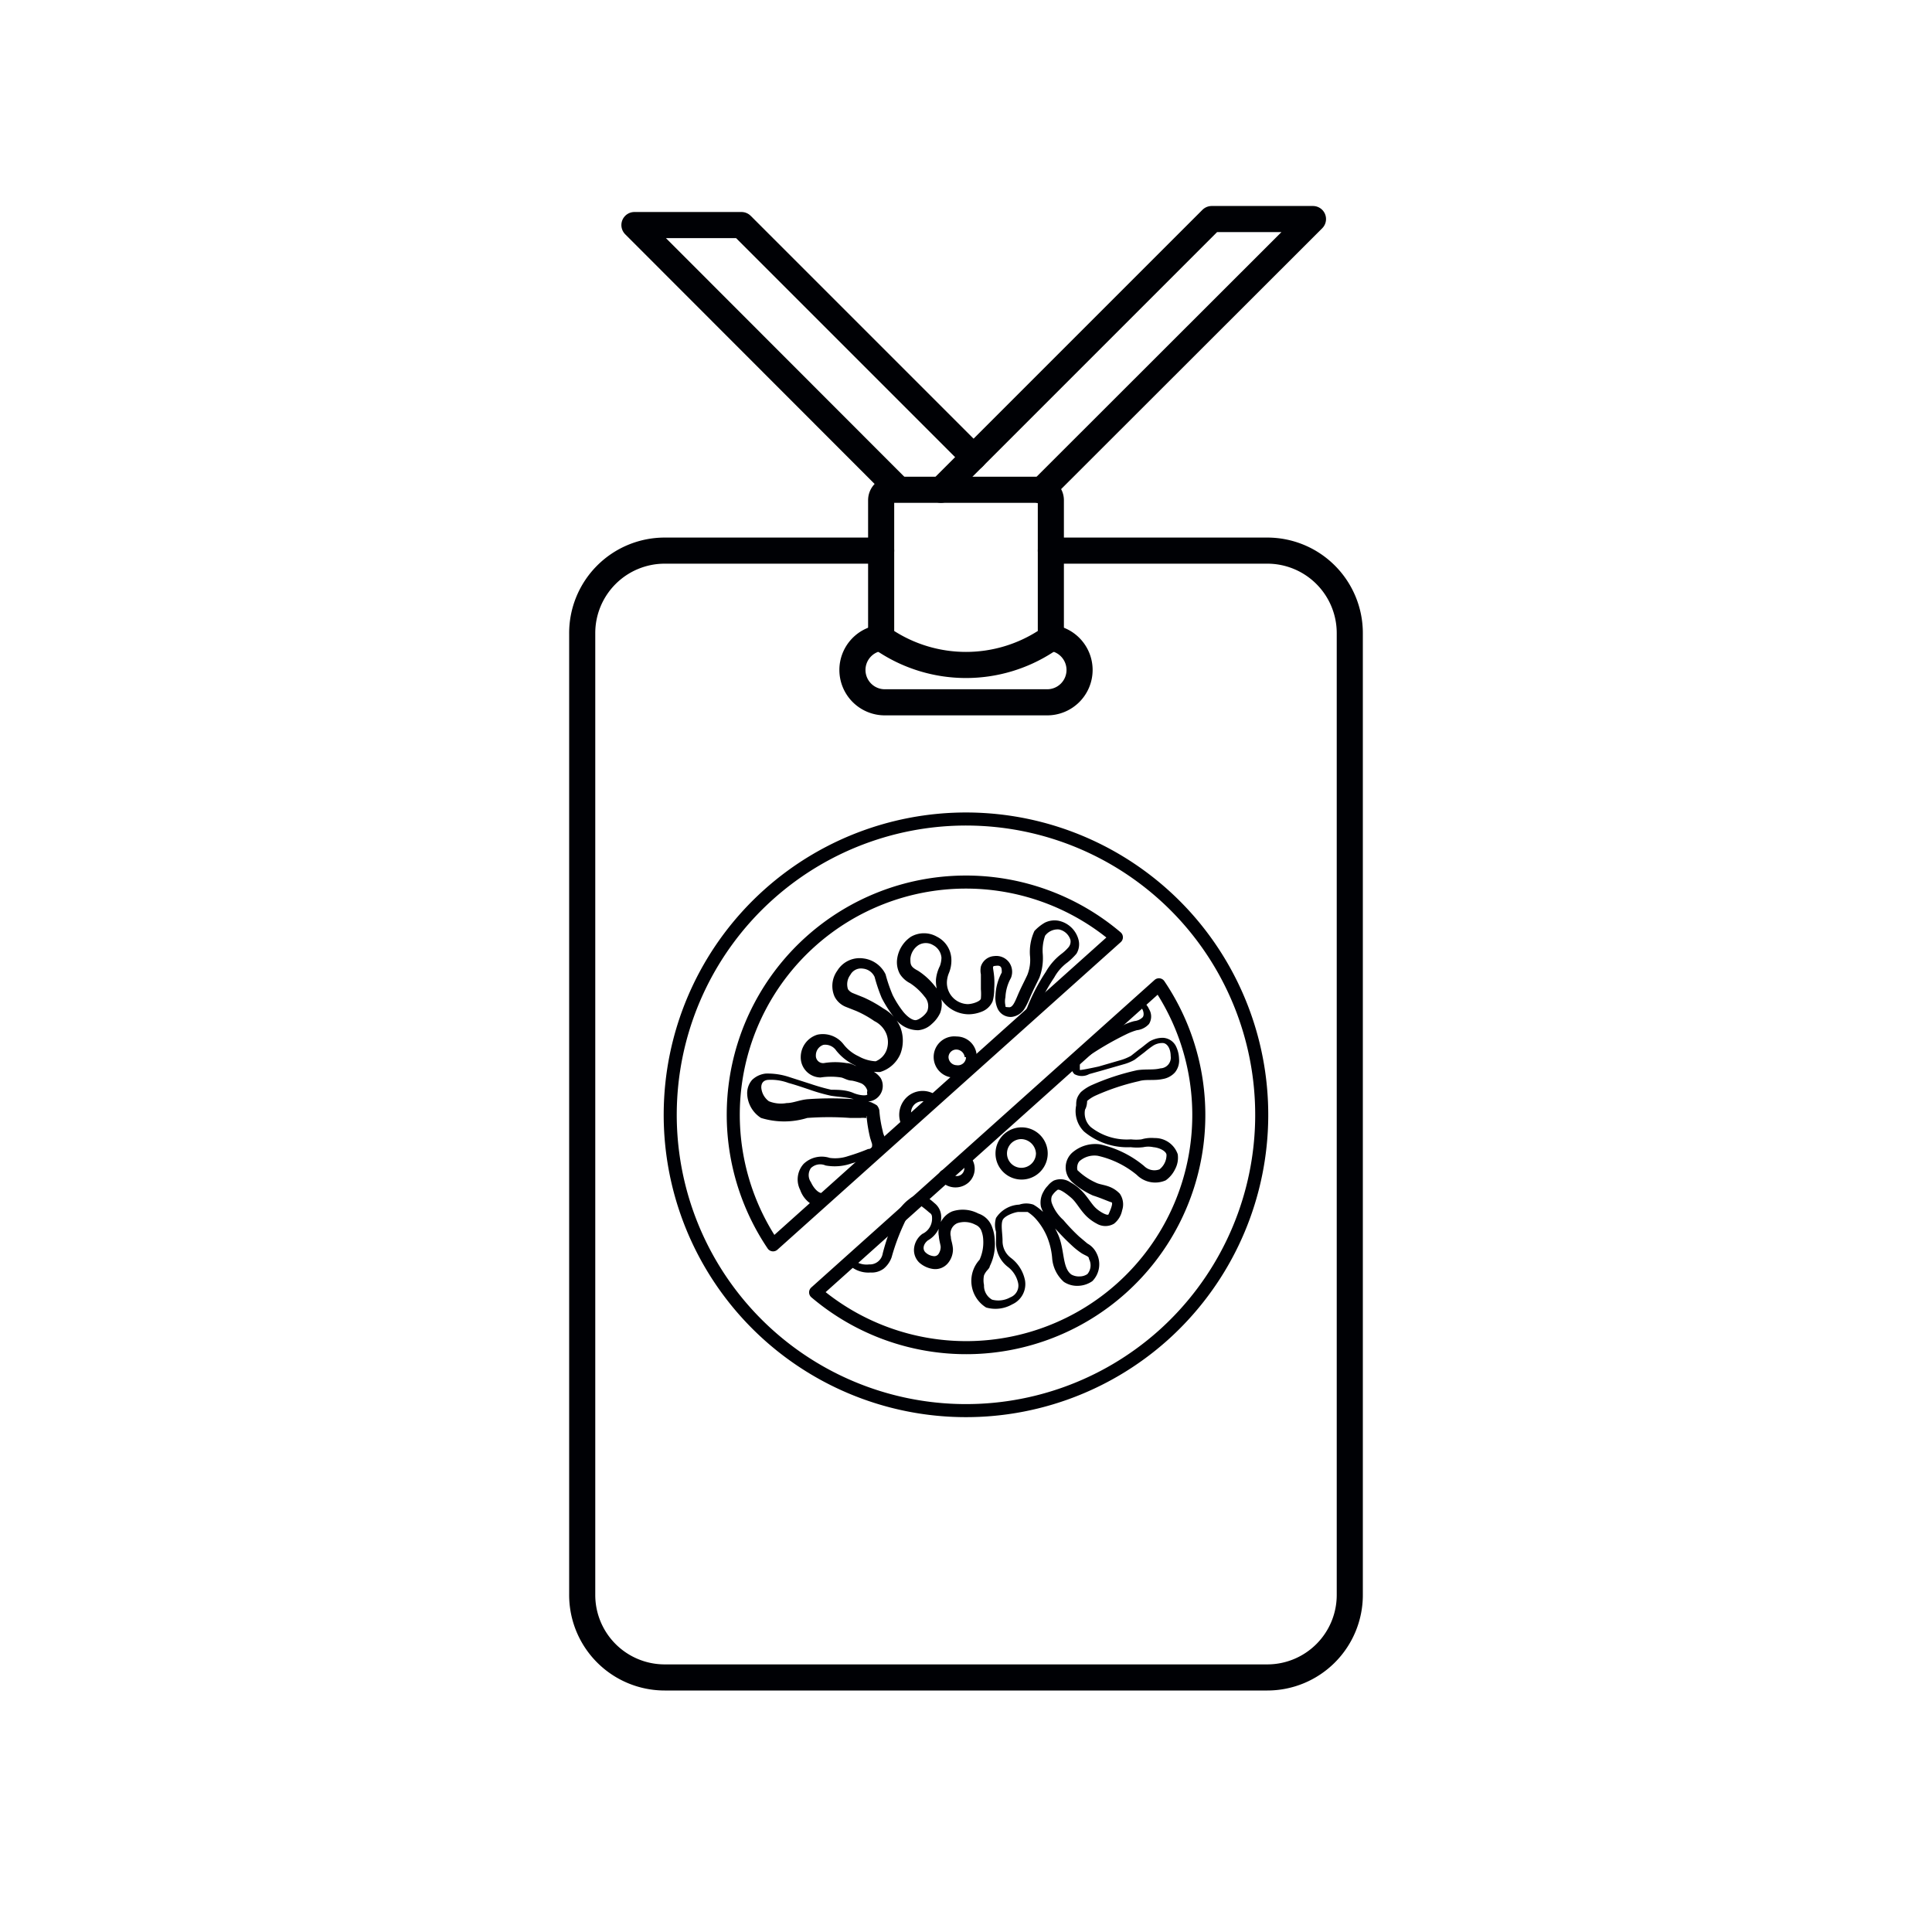 <svg id="Слой_2" data-name="Слой 2" xmlns="http://www.w3.org/2000/svg" viewBox="0 0 74 74"><defs><style>.cls-1,.cls-3,.cls-4{fill:none;stroke:#000105;stroke-linecap:round;stroke-linejoin:round;}.cls-2{fill:#000105;}.cls-3{stroke-width:0.5px;}.cls-4{stroke-width:1.42px;}</style></defs><title>•-Блокаторы вирусовимпортерия</title><path class="cls-1" d="M40.25,21.09h8.29a3.16,3.16,0,0,1,3.16,3.17V61.08a3.16,3.16,0,0,1-3.16,3.17H25.46a3.16,3.16,0,0,1-3.16-3.17V24.26a3.16,3.16,0,0,1,3.16-3.17h8.29"/><path class="cls-1" d="M40.25,24.43a1.24,1.24,0,0,1,1.1,1.23h0a1.24,1.24,0,0,1-1.24,1.24H33.89a1.24,1.24,0,0,1-1.24-1.24h0a1.24,1.24,0,0,1,1.1-1.23"/><path class="cls-1" d="M40.05,24.57h0a5.62,5.62,0,0,1-6.1,0h0a.39.39,0,0,1-.2-.35V19.16a.4.4,0,0,1,.4-.4h5.7a.4.4,0,0,1,.4.4v5.06A.39.39,0,0,1,40.05,24.57Z"/><polyline class="cls-1" points="36.04 18.76 46.41 8.39 50.29 8.39 39.88 18.79"/><polyline class="cls-1" points="37.29 17.51 28.4 8.62 24.3 8.62 34.29 18.62"/><path class="cls-2" d="M31.41,46.26a1.05,1.05,0,0,1-.76-.68.89.89,0,0,1,.13-1,1,1,0,0,1,1-.23,1.53,1.53,0,0,0,.71-.07,7.67,7.67,0,0,0,.76-.27c.13,0,.16-.1.15-.1a.27.27,0,0,0,0-.1l-.07-.22a5.57,5.57,0,0,1-.14-.85.1.1,0,0,0,0,.08h0l-.06,0a.71.71,0,0,0-.17,0l-.39,0a11.36,11.36,0,0,0-1.65,0,3,3,0,0,1-1.77,0,1.14,1.14,0,0,1-.53-.9.77.77,0,0,1,.19-.56.89.89,0,0,1,.52-.24,2.62,2.62,0,0,1,.92.14l.81.26a7.59,7.59,0,0,0,.78.22c.23,0,.56,0,.84.12s.56.11.54.05,0-.12,0-.14A.45.45,0,0,0,33,41.5a2,2,0,0,0-.37-.11c-.16,0-.31-.1-.41-.12a2.59,2.59,0,0,0-.79,0,.77.77,0,0,1-.76-.78.9.9,0,0,1,.64-.86,1,1,0,0,1,1,.37,1.56,1.56,0,0,0,.58.46,1.49,1.49,0,0,0,.65.19.75.75,0,0,0,.41-.41.88.88,0,0,0,0-.64.94.94,0,0,0-.46-.49,4,4,0,0,0-.7-.39l-.38-.15a.83.83,0,0,1-.44-.39,1,1,0,0,1,.1-1,1,1,0,0,1,1-.47,1.09,1.09,0,0,1,.85.61,5.86,5.86,0,0,0,.27.79,3.7,3.7,0,0,0,.42.66c.16.19.36.33.49.3s.35-.2.42-.35a.54.54,0,0,0-.11-.55,2.24,2.24,0,0,0-.55-.51,1,1,0,0,1-.39-.35.94.94,0,0,1-.11-.56,1.22,1.22,0,0,1,.53-.87,1,1,0,0,1,1,0,1,1,0,0,1,.55.87,1.25,1.25,0,0,1-.09.51,1,1,0,0,0-.08.33.82.82,0,0,0,.79.87c.2,0,.49-.11.51-.21a2.05,2.05,0,0,0,0-.36c0-.15,0-.26,0-.39s0-.12,0-.18a.75.75,0,0,1,0-.3.57.57,0,0,1,.51-.4.61.61,0,0,1,.57.24.62.62,0,0,1,.07.6,1.67,1.67,0,0,0-.21.74.71.71,0,0,0,0,.31c0,.07,0,.06.14.07s.23-.22.34-.48.25-.52.36-.76a1.55,1.55,0,0,0,.1-.74,1.92,1.92,0,0,1,.17-.94,1.71,1.71,0,0,1,.4-.32.84.84,0,0,1,.54-.07,1,1,0,0,1,.74.69.69.69,0,0,1-.07.57,2.58,2.58,0,0,1-.34.33,1.77,1.77,0,0,0-.51.58,7.35,7.35,0,0,0-.75,1.44v0a.18.18,0,0,1-.23.11.18.18,0,0,1-.12-.23,7.41,7.41,0,0,1,.78-1.54,2.28,2.28,0,0,1,.59-.68,1.71,1.71,0,0,0,.27-.25A.34.34,0,0,0,41,36a.58.58,0,0,0-.44-.4.6.6,0,0,0-.53.24,1.7,1.7,0,0,0-.09.7,2.12,2.12,0,0,1-.13.91c-.13.27-.25.5-.36.76a3.07,3.07,0,0,1-.2.41.67.67,0,0,1-.5.33.55.55,0,0,1-.54-.32,1,1,0,0,1-.08-.51,2,2,0,0,1,.24-.87c0-.15,0-.28-.2-.26s-.13,0-.09.43a3.17,3.17,0,0,1,0,.45,1.65,1.65,0,0,1-.06.48.74.74,0,0,1-.42.4,1.39,1.39,0,0,1-.5.1,1.27,1.27,0,0,1-1.25-1.34A1.47,1.47,0,0,1,36,37a1,1,0,0,0,.06-.32.6.6,0,0,0-.32-.48.54.54,0,0,0-.56,0,.7.7,0,0,0-.31.52c0,.22,0,.31.29.46a2.62,2.62,0,0,1,.67.62,1,1,0,0,1,.18,1,1.26,1.26,0,0,1-.32.42.85.85,0,0,1-.52.24,1.1,1.1,0,0,1-.91-.48,4.46,4.46,0,0,1-.49-.76,6.26,6.26,0,0,1-.27-.8.55.55,0,0,0-.45-.32.46.46,0,0,0-.48.24.6.6,0,0,0-.09.55.42.42,0,0,0,.19.15l.4.16a4.86,4.86,0,0,1,.77.43,1.47,1.47,0,0,1,.65.73,1.43,1.43,0,0,1,0,1,1.22,1.22,0,0,1-.78.7,1.72,1.72,0,0,1-.95-.25,2,2,0,0,1-.73-.57.51.51,0,0,0-.49-.22.42.42,0,0,0-.29.4.28.28,0,0,0,.3.3,2.64,2.64,0,0,1,.88,0c.18,0,.29.1.4.12l.44.12a.91.91,0,0,1,.46.33.6.6,0,0,1-.64.89,3.57,3.57,0,0,1-.43-.09c-.27-.07-.51-.07-.83-.12a6.86,6.86,0,0,1-.84-.24c-.27-.09-.53-.18-.79-.25a1.9,1.9,0,0,0-.74-.12c-.21,0-.31.12-.3.31a.72.72,0,0,0,.29.51,1.23,1.23,0,0,0,.68.07c.26,0,.51-.13.84-.15a12.32,12.32,0,0,1,1.72,0l.44.06.24.06.14.07.08.05a.44.44,0,0,1,.09.18,4.61,4.61,0,0,0,.13.8.7.7,0,0,0,.06.19.9.9,0,0,1,0,.31.59.59,0,0,1-.43.45,6.59,6.59,0,0,1-.82.29,1.94,1.94,0,0,1-1,.08.51.51,0,0,0-.56.1.47.47,0,0,0,0,.54c.1.22.27.41.42.42a.22.22,0,0,1,.2.24.21.21,0,0,1-.23.2Z"/><path class="cls-2" d="M43.58,38.29a.61.61,0,0,1,.43.36.54.54,0,0,1,0,.57.74.74,0,0,1-.47.24,2.39,2.39,0,0,0-.39.15,11.72,11.72,0,0,0-1.53.89l-.18.12a.15.15,0,0,0-.08.11c0,.1,0,.23,0,.25s.45-.07.72-.13l.86-.25a1.89,1.89,0,0,0,.38-.16l.33-.26c.12-.08.21-.17.38-.29a1,1,0,0,1,.51-.14.59.59,0,0,1,.49.3,1.16,1.16,0,0,1,.13.5.72.72,0,0,1-.16.53.81.81,0,0,1-.47.25c-.32.07-.65,0-.9.08a8.73,8.73,0,0,0-1.66.55,1.33,1.33,0,0,0-.33.21s0,.2-.08.33a.72.72,0,0,0,.22.67,2.23,2.23,0,0,0,1.54.47,1.7,1.7,0,0,0,.4,0,1.33,1.33,0,0,1,.5-.05.92.92,0,0,1,.89.62.93.93,0,0,1-.1.57,1.12,1.12,0,0,1-.36.43A1,1,0,0,1,43.54,45a3.57,3.57,0,0,0-1.49-.73.87.87,0,0,0-.66.17c-.16.1-.15.39-.1.4a2.44,2.44,0,0,0,.69.46c.22.11.57.07.91.42a.72.72,0,0,1,.09.64.86.86,0,0,1-.31.51.65.65,0,0,1-.66,0,1.7,1.7,0,0,1-.42-.31c-.25-.26-.36-.51-.57-.69s-.46-.35-.52-.29a.8.8,0,0,0-.21.23.41.41,0,0,0,0,.28,1.6,1.6,0,0,0,.44.64,7.18,7.18,0,0,0,.6.63l.32.27A.83.83,0,0,1,42,48a.92.92,0,0,1-.16,1.07,1,1,0,0,1-.54.18.92.92,0,0,1-.55-.15,1.35,1.35,0,0,1-.45-.91,2.73,2.73,0,0,0-.2-.83,2.46,2.46,0,0,0-.45-.7,1.53,1.53,0,0,0-.29-.24s-.21,0-.34,0-.55.14-.62.32,0,.52,0,.79a.8.8,0,0,0,.32.65,1.43,1.43,0,0,1,.54.86.85.85,0,0,1-.49.92,1.29,1.29,0,0,1-1,.12,1.2,1.2,0,0,1-.25-1.83,1.61,1.61,0,0,0,.14-.76,1.06,1.06,0,0,0-.08-.37.41.41,0,0,0-.22-.21.88.88,0,0,0-.69-.06.44.44,0,0,0-.25.52c0,.13.06.23.08.46a.82.82,0,0,1-.19.55.63.63,0,0,1-.6.22,1,1,0,0,1-.51-.25.67.67,0,0,1-.18-.6.78.78,0,0,1,.31-.49.64.64,0,0,0,.37-.57c0-.12,0-.18-.11-.25a3.78,3.78,0,0,0-.31-.25c0-.11-.35.17-.49.35a8.29,8.29,0,0,0-.64,1.62,1,1,0,0,1-.3.43.76.76,0,0,1-.51.15,1.07,1.07,0,0,1-.91-.39.12.12,0,0,1,0-.17.12.12,0,0,1,.17,0h0a.81.81,0,0,0,.69.25.5.5,0,0,0,.52-.42,7.78,7.78,0,0,1,.65-1.7,1.54,1.54,0,0,1,.35-.37,1,1,0,0,1,.24-.15.45.45,0,0,1,.35,0,2.32,2.32,0,0,1,.39.29.67.67,0,0,1,.26.54,1,1,0,0,1-.51.89c-.18.14-.22.35-.08.47a.52.52,0,0,0,.28.13.2.2,0,0,0,.2-.07.49.49,0,0,0,.09-.28c0-.06-.06-.25-.07-.41a.86.86,0,0,1,.51-.95,1.28,1.28,0,0,1,1,.08A.84.84,0,0,1,38,47a1.53,1.53,0,0,1,.1.5,1.87,1.87,0,0,1-.19,1c0,.07-.11.16-.14.21a.64.64,0,0,0-.08.14.9.9,0,0,0,0,.37.61.61,0,0,0,.31.56.94.94,0,0,0,.7-.09.48.48,0,0,0,.3-.53,1.06,1.06,0,0,0-.39-.63,1.16,1.16,0,0,1-.46-.9l0-.45a.91.91,0,0,1,0-.53,1.12,1.12,0,0,1,.89-.51.84.84,0,0,1,.54,0,1.84,1.84,0,0,1,.4.31,2.86,2.86,0,0,1,.53.8c.28.58.16,1.31.53,1.57a.59.59,0,0,0,.31.07.53.53,0,0,0,.3-.09.52.52,0,0,0,.06-.58c0-.1-.08-.1-.27-.21a2.79,2.79,0,0,1-.38-.3c-.23-.21-.44-.43-.64-.65a2,2,0,0,1-.55-.84.83.83,0,0,1,.1-.58.89.89,0,0,1,.16-.22.8.8,0,0,1,.23-.2.67.67,0,0,1,.63.06,1.81,1.81,0,0,1,.41.3c.24.23.4.53.57.69s.46.31.49.24.2-.44.11-.46-.39-.16-.71-.26a3.07,3.07,0,0,1-.8-.52.76.76,0,0,1,.07-1.17,1.34,1.34,0,0,1,1-.27,4,4,0,0,1,1.69.83.56.56,0,0,0,.59.13.7.7,0,0,0,.27-.55c0-.14-.26-.28-.5-.3a.91.91,0,0,0-.39,0,2,2,0,0,1-.48,0,2.59,2.59,0,0,1-1.79-.6,1.1,1.1,0,0,1-.3-1c0-.15,0-.3.18-.51a1.65,1.65,0,0,1,.42-.27,9.08,9.08,0,0,1,1.74-.57c.35-.05.62,0,.89-.07a.41.41,0,0,0,.39-.47c0-.26-.12-.51-.33-.5a.66.66,0,0,0-.34.1,3.6,3.6,0,0,0-.33.25l-.38.29a1.78,1.78,0,0,1-.44.18l-.87.25-.43.12a.59.59,0,0,1-.57,0,.55.55,0,0,1-.1-.59.49.49,0,0,1,.19-.24l.19-.13a12.07,12.07,0,0,1,1.57-.9,2,2,0,0,1,.45-.17.53.53,0,0,0,.31-.14c.11-.11,0-.46-.22-.48a.14.14,0,0,1-.13-.15.15.15,0,0,1,.16-.13h0Z"/><path class="cls-2" d="M34.57,43.17A.93.93,0,0,1,34.76,42a.89.89,0,0,1,1.16,0,.21.21,0,0,1,0,.29.22.22,0,0,1-.29,0,.45.45,0,0,0-.59,0,.44.44,0,0,0-.07.57.25.25,0,1,1-.41.29h0Z"/><path class="cls-2" d="M40.13,44.18a1,1,0,1,1-2,0,1,1,0,0,1,1-1A1,1,0,0,1,40.13,44.18Zm-.45,0a.58.58,0,0,0-.56-.55.55.55,0,0,0,0,1.1A.56.56,0,0,0,39.68,44.18Z"/><path class="cls-2" d="M37.09,44.23a.71.71,0,0,1,0,1.07A.76.76,0,0,1,36,45.19v0a.25.25,0,0,1,.06-.35.25.25,0,0,1,.35.07v0a.28.28,0,0,0,.42.07.31.31,0,0,0,0-.47.2.2,0,0,1,0-.27.18.18,0,0,1,.25,0Z"/><path class="cls-2" d="M37.41,40.49a.78.78,0,0,1-.77.78.79.79,0,1,1,0-1.57A.77.77,0,0,1,37.41,40.49Zm-.46,0a.33.33,0,0,0-.31-.29.3.3,0,0,0-.31.29.32.32,0,0,0,.31.31A.31.31,0,0,0,37,40.49Z"/><path class="cls-3" d="M45.44,35.14a11.33,11.33,0,1,0-.88,16A11.34,11.34,0,0,0,45.44,35.14Zm-14.39.92a8.91,8.91,0,0,1,11.71-.16L29.61,47.68A8.91,8.91,0,0,1,31.05,36.06Zm.19,13.44L44.39,37.72A8.91,8.91,0,0,1,31.24,49.5Z"/><polyline class="cls-4" points="396.98 -556.09 396.98 283.58 -392.36 283.58 -392.36 524.42 -653.62 524.42 -931.48 524.42 -931.48 -539.86"/></svg>